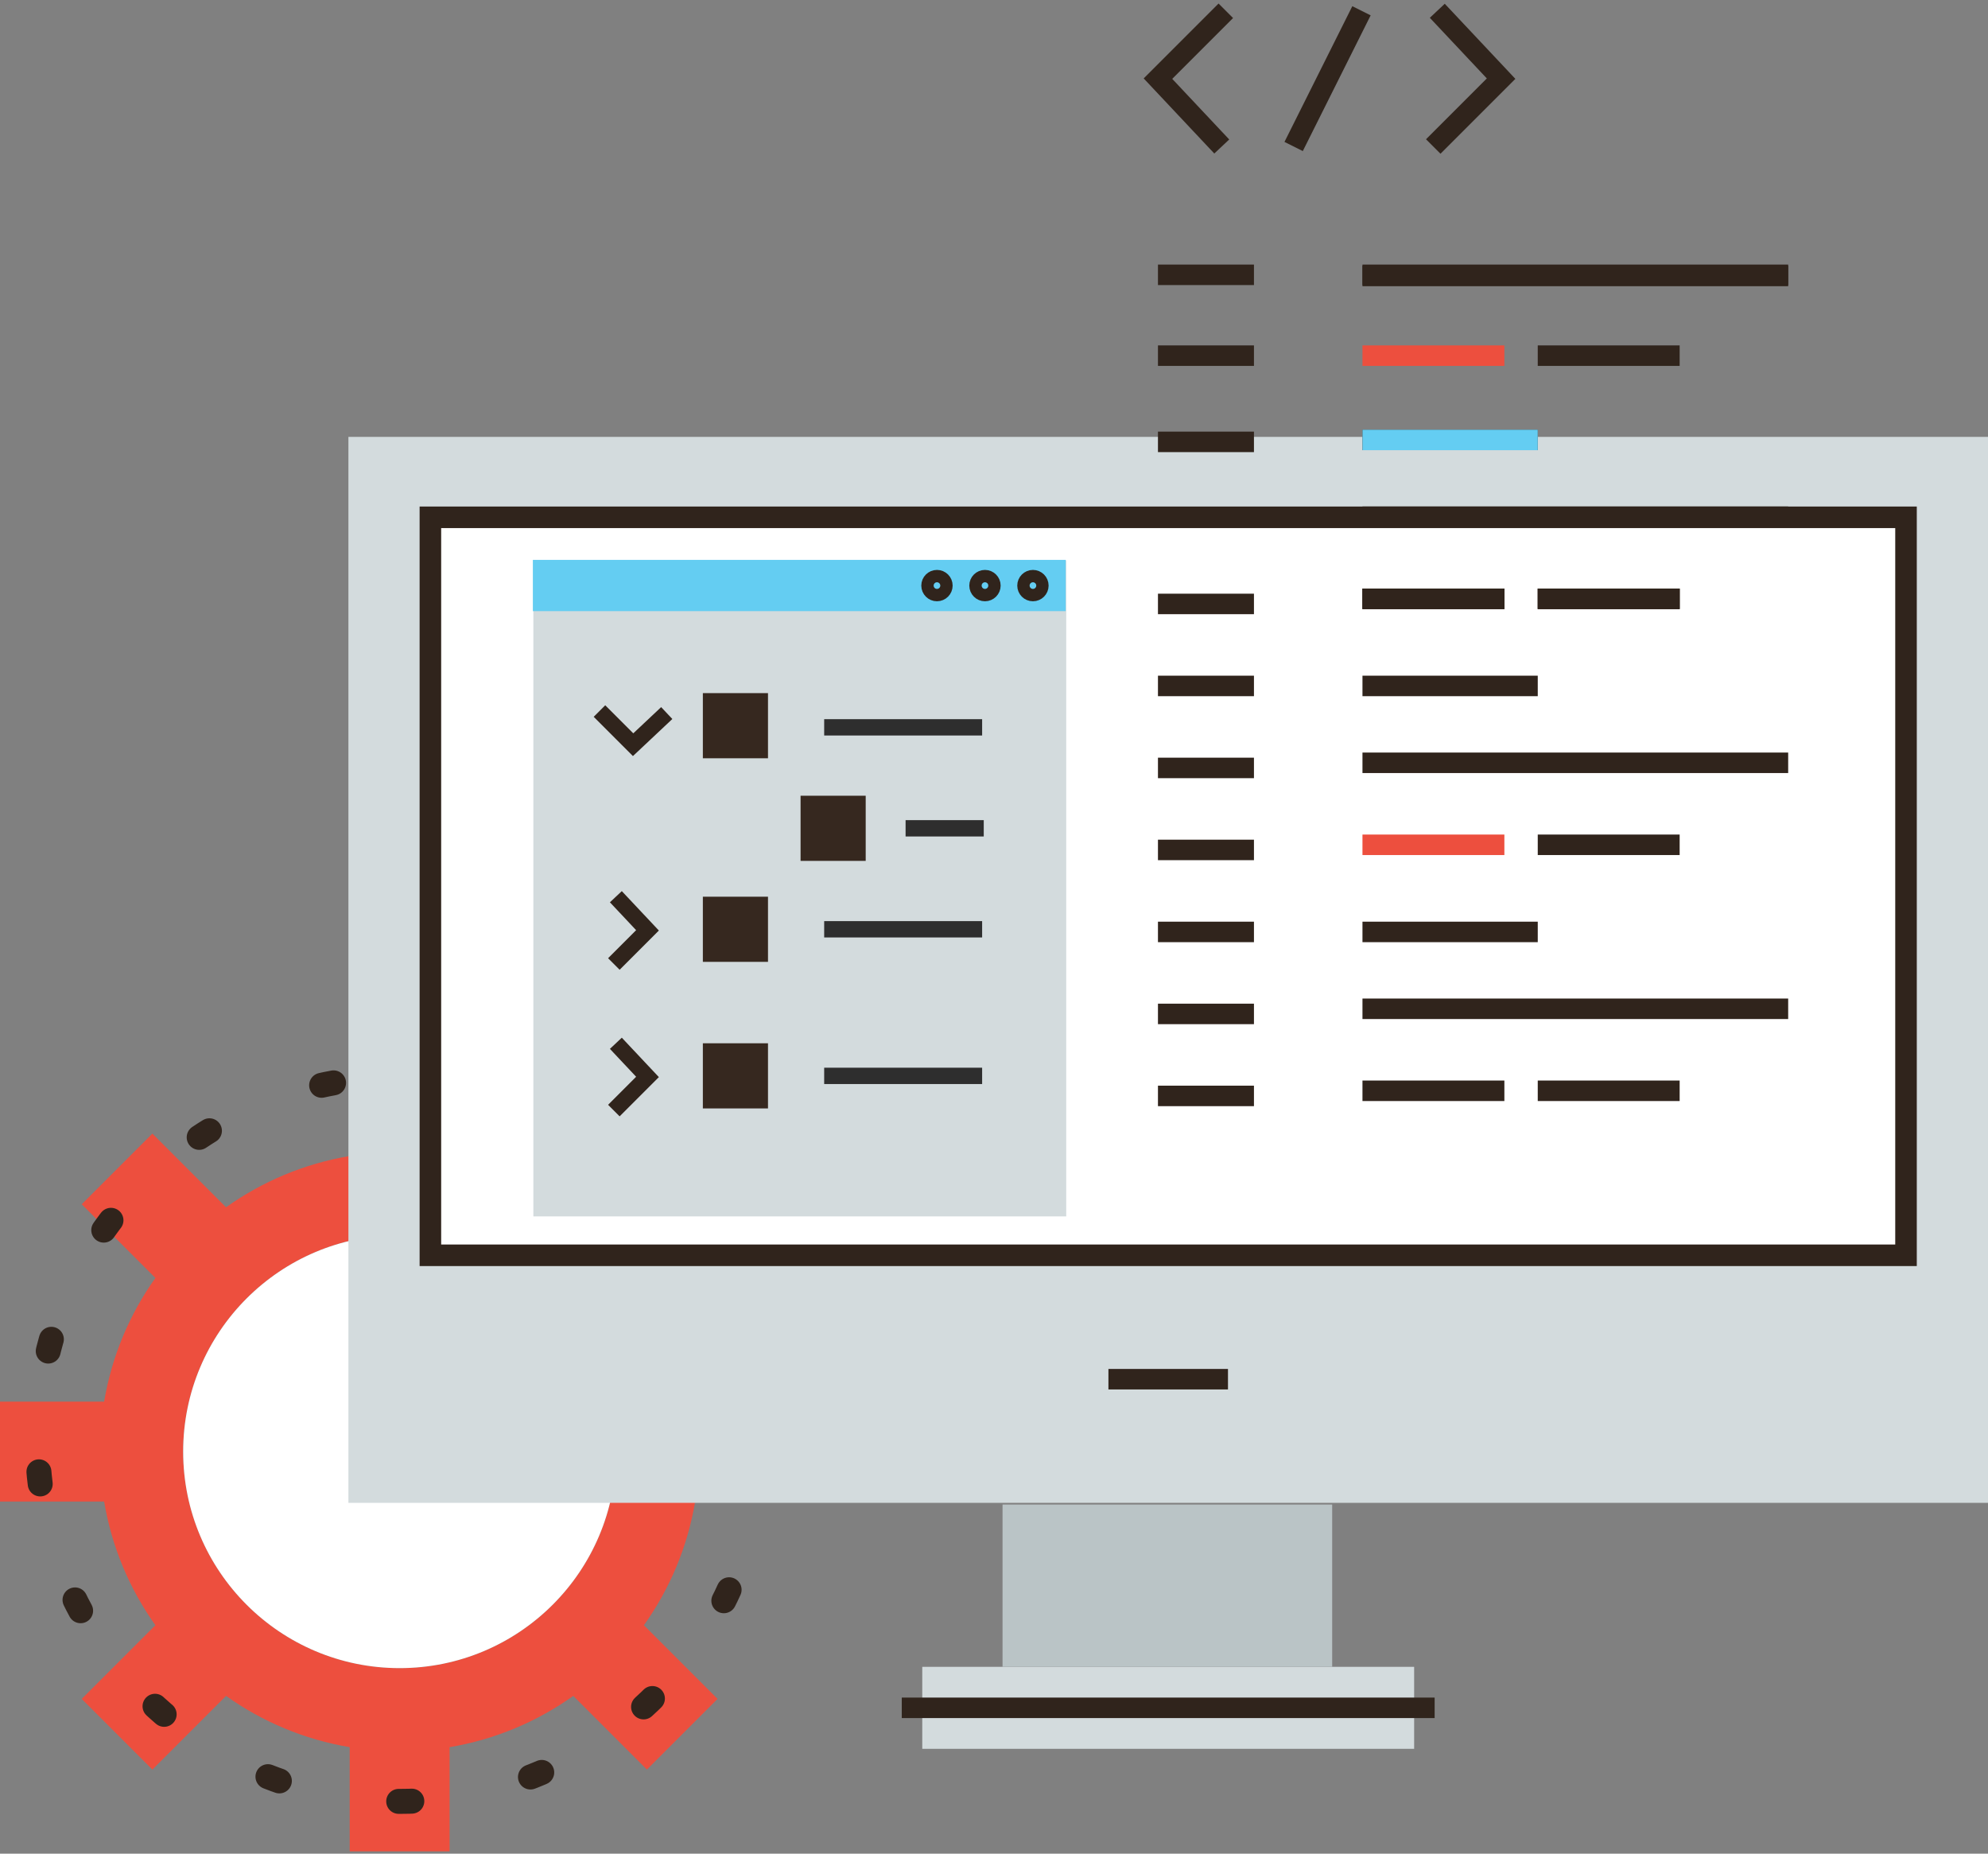 <?xml version="1.0" encoding="utf-8" ?>
<!DOCTYPE svg PUBLIC "-//W3C//DTD SVG 1.1//EN" "http://www.w3.org/Graphics/SVG/1.1/DTD/svg11.dtd">
<svg xmlns="http://www.w3.org/2000/svg" width="369" height="344" viewBox="0 0 369 344" fill="none"><rect x="0" y="0" width="369" height="344" fill="#808080" stroke="none"/><path d="M227.526 2L214.933 14.594L226.775 27.186" stroke="#30241C" stroke-width="3.804" stroke-miterlimit="10"/><path d="M266.03 27.186L278.624 14.594L266.781 2" stroke="#30241C" stroke-width="3.804" stroke-miterlimit="10"/><path d="M240.117 27.186L252.71 2" stroke="#30241C" stroke-width="3.804" stroke-miterlimit="10"/><path d="M148.361 278.651V260.106H129.032C127.612 251.656 124.29 243.855 119.518 237.153L133.191 223.481L120.077 210.368L106.406 224.04C99.704 219.268 91.904 215.946 83.453 214.527V195.198H64.908V214.527C56.457 215.946 48.657 219.268 41.955 224.04L28.284 210.368L15.17 223.481L28.842 237.153C24.07 243.854 20.748 251.656 19.329 260.106H0V278.651H19.329C20.748 287.102 24.07 294.902 28.842 301.603L15.17 315.276L28.284 328.388L41.955 314.716C48.657 319.488 56.457 322.811 64.908 324.23V343.559H83.453V324.23C91.904 322.811 99.704 319.488 106.406 314.716L120.077 328.388L133.191 315.276L119.518 301.603C124.29 294.902 127.612 287.102 129.032 278.651H148.361ZM74.18 309.559C51.989 309.559 34 291.569 34 269.379C34 247.187 51.99 229.197 74.18 229.197C96.371 229.197 114.361 247.187 114.361 269.379C114.361 291.57 96.372 309.559 74.18 309.559Z" fill="#ED4F3E"/><path d="M74.18 309.561C96.372 309.561 114.362 291.571 114.362 269.379C114.362 247.188 96.372 229.198 74.18 229.198C51.989 229.198 33.999 247.188 33.999 269.379C33.999 291.571 51.989 309.561 74.18 309.561Z" fill="white"/><path d="M74.18 334.291C111.309 334.291 141.408 304.192 141.408 267.062C141.408 229.933 111.309 199.834 74.18 199.834C37.051 199.834 6.952 229.933 6.952 267.062C6.952 304.192 37.051 334.291 74.18 334.291Z" stroke="#30241C" stroke-width="4.636" stroke-miterlimit="10" stroke-linecap="round" stroke-dasharray="2.26 22.58"/><path d="M369 81.075H64.67V278.89H369V81.075Z" fill="#D3DBDD"/><path d="M353.782 96.292H79.886V233.24H353.782V96.292Z" fill="white"/><path d="M262.485 309.322H171.186V324.538H262.485V309.322Z" fill="#D3DBDD"/><path d="M167.381 316.93H266.288" stroke="#30241C" stroke-width="3.804" stroke-miterlimit="10"/><path d="M205.739 255.945H227.929" stroke="#30241C" stroke-width="3.804" stroke-miterlimit="10"/><path d="M353.782 96H79.886V232.949H353.782V96Z" stroke="#30241C" stroke-width="4" stroke-miterlimit="10"/><path d="M247.269 279.205H186.085V309.322H247.269V279.205Z" fill="#BAC4C6"/><path d="M214.933 51H232.751" stroke="#30241C" stroke-width="3.804" stroke-miterlimit="10"/><path d="M252.893 51.209H331.91" stroke="#30241C" stroke-width="3.804" stroke-miterlimit="10"/><path d="M252.893 51H331.91" stroke="#30241C" stroke-width="3.804" stroke-miterlimit="10"/><path d="M214.933 66H232.751" stroke="#30241C" stroke-width="3.804" stroke-miterlimit="10"/><path d="M252.893 66H279.232" stroke="#ED4F3E" stroke-width="3.804" stroke-miterlimit="10"/><path d="M285.428 66H311.767" stroke="#30241C" stroke-width="3.804" stroke-miterlimit="10"/><path d="M252.893 81.642H285.429" stroke="#30241C" stroke-width="3.804" stroke-miterlimit="10"/><path d="M252.893 81.642H285.429" stroke="#64CDF2" stroke-width="3.804" stroke-miterlimit="10"/><path d="M252.893 127.292H285.429" stroke="#30241C" stroke-width="3.804" stroke-miterlimit="10"/><path d="M252.893 95.907H331.91" stroke="#30241C" stroke-width="3.804" stroke-miterlimit="10"/><path d="M252.893 95.907H331.91" stroke="#30241C" stroke-width="3.804" stroke-miterlimit="10"/><path d="M252.893 141.557H331.91" stroke="#30241C" stroke-width="3.804" stroke-miterlimit="10"/><path d="M252.893 111.124H279.232" stroke="#30241C" stroke-width="3.804" stroke-miterlimit="10"/><path d="M252.893 111.124H279.232" stroke="#30241C" stroke-width="3.804" stroke-miterlimit="10"/><path d="M252.893 156.774H279.232" stroke="#ED4F3E" stroke-width="3.804" stroke-miterlimit="10"/><path d="M252.893 111.124H279.232" stroke="#30241C" stroke-width="3.804" stroke-miterlimit="10"/><path d="M285.428 111.124H311.767" stroke="#30241C" stroke-width="3.804" stroke-miterlimit="10"/><path d="M285.428 111.124H311.767" stroke="#30241C" stroke-width="3.804" stroke-miterlimit="10"/><path d="M285.428 156.774H311.767" stroke="#30241C" stroke-width="3.804" stroke-miterlimit="10"/><path d="M285.428 111.124H311.767" stroke="#30241C" stroke-width="3.804" stroke-miterlimit="10"/><path d="M252.893 172.941H285.429" stroke="#30241C" stroke-width="3.804" stroke-miterlimit="10"/><path d="M252.893 187.207H331.91" stroke="#30241C" stroke-width="3.804" stroke-miterlimit="10"/><path d="M252.893 202.423H279.232" stroke="#30241C" stroke-width="3.804" stroke-miterlimit="10"/><path d="M285.428 202.423H311.767" stroke="#30241C" stroke-width="3.804" stroke-miterlimit="10"/><path d="M214.933 82H232.751" stroke="#30241C" stroke-width="3.804" stroke-miterlimit="10"/><path d="M214.933 112.075H232.751" stroke="#30241C" stroke-width="3.804" stroke-miterlimit="10"/><path d="M214.933 127.292H232.751" stroke="#30241C" stroke-width="3.804" stroke-miterlimit="10"/><path d="M214.933 142.508H232.751" stroke="#30241C" stroke-width="3.804" stroke-miterlimit="10"/><path d="M214.933 157.725H232.751" stroke="#30241C" stroke-width="3.804" stroke-miterlimit="10"/><path d="M214.933 172.941H232.751" stroke="#30241C" stroke-width="3.804" stroke-miterlimit="10"/><path d="M214.933 188.158H232.751" stroke="#30241C" stroke-width="3.804" stroke-miterlimit="10"/><path d="M214.933 203.374H232.751" stroke="#30241C" stroke-width="3.804" stroke-miterlimit="10"/><path d="M197.907 104H99V225.732H197.907V104Z" fill="#D3DBDD"/><path d="M197.814 103.9H98.907V113.41H197.814V103.9Z" fill="#64CDF2"/><path d="M191.727 110.435C192.701 110.435 193.49 109.645 193.49 108.672C193.49 107.698 192.701 106.908 191.727 106.908C190.753 106.908 189.964 107.698 189.964 108.672C189.964 109.645 190.753 110.435 191.727 110.435Z" stroke="#30241C" stroke-width="2.292" stroke-miterlimit="10"/><path d="M182.824 110.434C183.798 110.434 184.587 109.645 184.587 108.671C184.587 107.697 183.798 106.908 182.824 106.908C181.85 106.908 181.061 107.697 181.061 108.671C181.061 109.645 181.85 110.434 182.824 110.434Z" stroke="#30241C" stroke-width="2.292" stroke-miterlimit="10"/><path d="M173.914 110.434C174.888 110.434 175.677 109.645 175.677 108.671C175.677 107.698 174.888 106.908 173.914 106.908C172.94 106.908 172.151 107.698 172.151 108.671C172.151 109.645 172.94 110.434 173.914 110.434Z" stroke="#30241C" stroke-width="2.292" stroke-miterlimit="10"/><path d="M113.941 178.894L120.185 172.65L114.313 166.406" stroke="#30241C" stroke-width="3.03" stroke-miterlimit="10"/><path d="M111.27 131.953L117.514 138.197L123.758 132.325" stroke="#30241C" stroke-width="3.03" stroke-miterlimit="10"/><path d="M152.979 172.452H182.297" stroke="#2E2E2E" stroke-width="3.03"/><path d="M168.09 153.713L182.597 153.713" stroke="#2E2E2E" stroke-width="3.03"/><path d="M152.979 134.975H182.297" stroke="#2E2E2E" stroke-width="3.03"/><path d="M142.55 128.626H130.46V140.716H142.55V128.626Z" fill="#36281F"/><path d="M160.686 147.668H148.597V159.758H160.686V147.668Z" fill="#36281F"/><path d="M142.55 166.406H130.46V178.496H142.55V166.406Z" fill="#36281F"/><path d="M113.941 206.095L120.185 199.851L114.313 193.607" stroke="#30241C" stroke-width="3.03" stroke-miterlimit="10"/><path d="M152.979 199.655H182.297" stroke="#2E2E2E" stroke-width="3.03"/><path d="M142.55 193.607H130.46V205.697H142.55V193.607Z" fill="#36281F"/></svg>